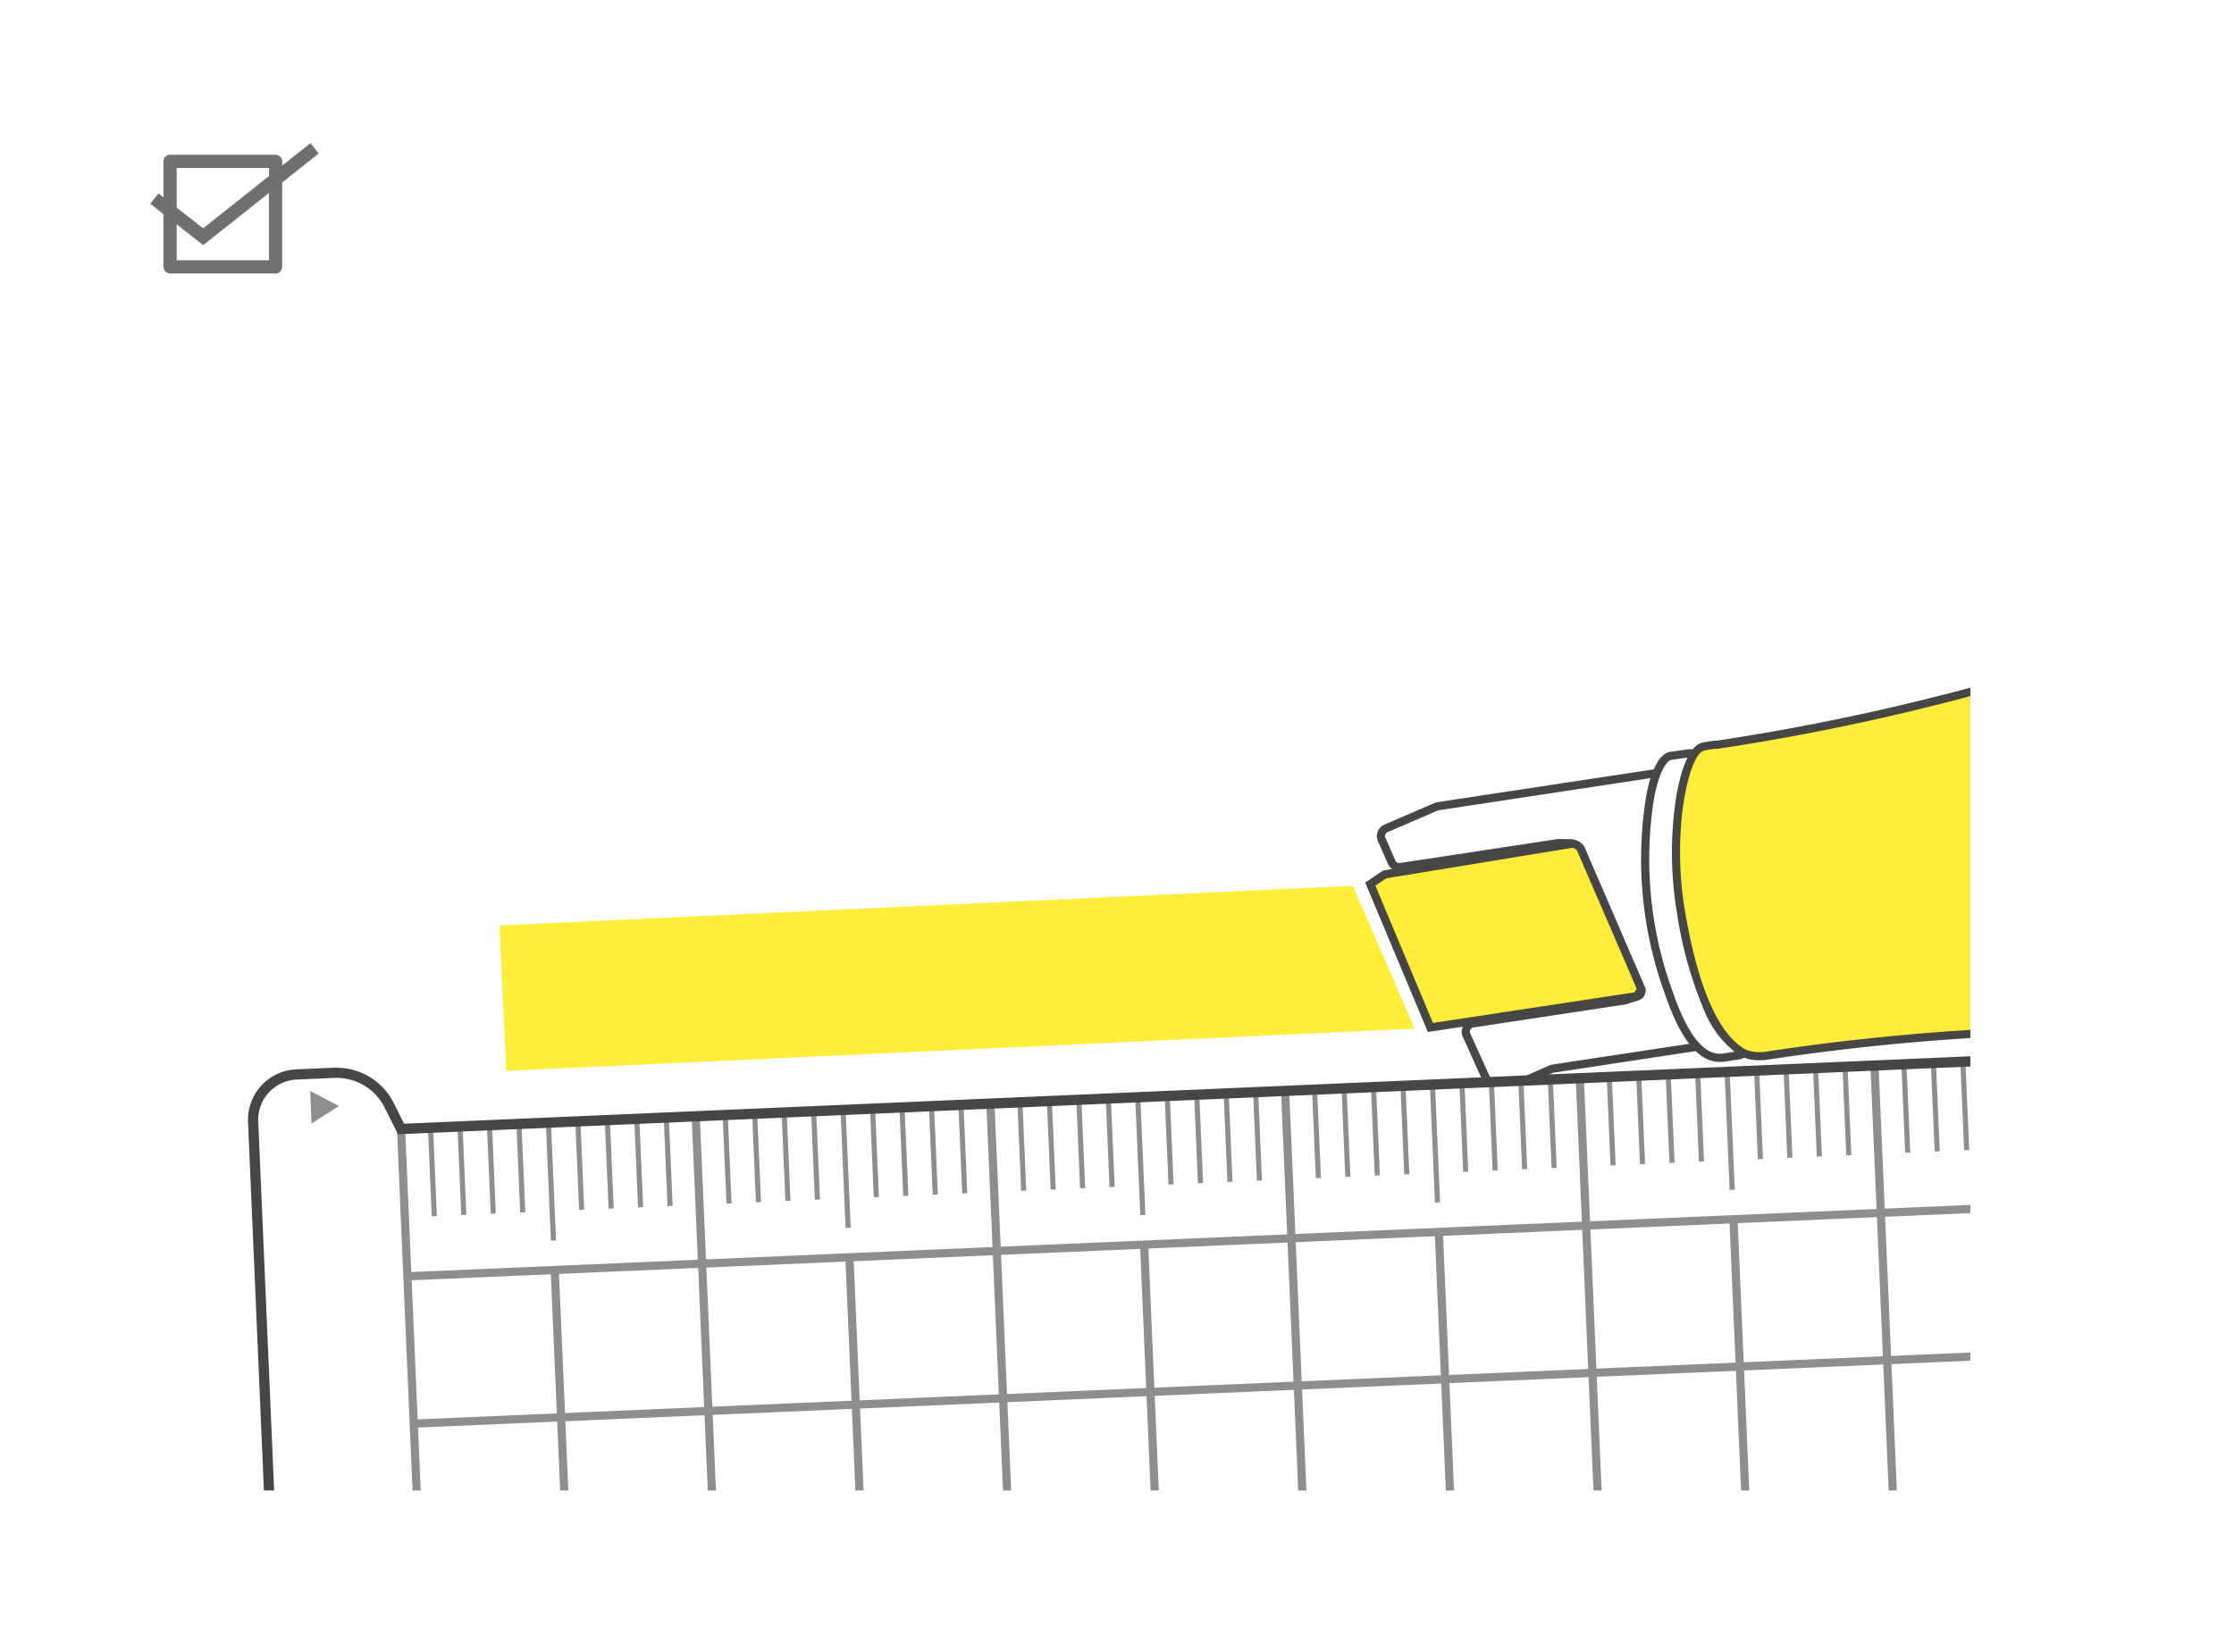 <svg xmlns="http://www.w3.org/2000/svg" width="169" height="125"><defs><clipPath id="a"><path fill="none" d="M0 0h138.056v63.848H0z" data-name="長方形 269"/></clipPath><clipPath id="b"><path fill="none" d="M11.15 5.114A4.463 4.463 0 0 0 6.499.847l-2.23.1A4.46 4.46 0 0 0 .003 5.598l.351 8.123.806 18.744h128.707V0Z" data-name="パス 38094"/></clipPath></defs><path fill="#fff" d="M0 0h169v125H0z" data-name="長方形 274"/><g data-name="グループ 451"><path fill="#ffed39" d="m104.751 66.159-1.089.731 4.546 10.848 15.607-2.367.359-.515-3.983-9.956-.353-1.215Z" data-name="パス 38084"/><path fill="#474645" d="m108.016 78.081-4.739-11.305 1.357-.912 15.424-2.529.427 1.464 4.037 10.1-.531.761Zm-3.97-11.075 4.355 10.39 15.235-2.312.188-.269-3.929-9.828-.277-.952-14.75 2.419Z" data-name="パス 38085"/><g data-name="グループ 446"><g clip-path="url(#a)" data-name="グループ 445" transform="translate(11 48.922)"><path fill="#fff" d="m114.473 9.544-16.758 2.543-3.866 1.665a.636.636 0 0 0-.327.836l.752 1.718a.6.6 0 0 0 .085.142.6.6 0 0 0 .12.115.6.6 0 0 0 .145.079.6.6 0 0 0 .161.04.6.6 0 0 0 .166 0l11.936-1.811.97.014a1.4 1.4 0 0 1 .4.114 1.2 1.2 0 0 1 .3.26l4.611 10.674a.46.46 0 0 1-.057.326.43.43 0 0 1-.254.2l-.922.3-11.509 1.751a.6.6 0 0 0-.219.076.6.6 0 0 0-.177.15.7.7 0 0 0-.111.2.6.6 0 0 0-.031.23.6.6 0 0 0 .052.225l1.767 3.917a.635.635 0 0 0 .836.328l3.862-1.7 11.161-1.694" data-name="パス 38086"/><path fill="#474645" d="M102.293 34a.95.95 0 0 1-.866-.568l-1.77-3.911a.9.9 0 0 1-.079-.338.9.9 0 0 1 .047-.343 1 1 0 0 1 .165-.3.94.94 0 0 1 .592-.337l11.488-1.744.92-.3a.15.15 0 0 0 .061-.059.16.16 0 0 0 .023-.083l-4.577-10.591a.8.8 0 0 0-.182-.153 1 1 0 0 0-.282-.079l-.926-.013-11.909 1.812a1 1 0 0 1-.247 0 1 1 0 0 1-.241-.06.94.94 0 0 1-.519-.5l-.752-1.718a.946.946 0 0 1 .487-1.244l3.9-1.684 16.8-2.549.093.612-16.718 2.537-3.829 1.651a.325.325 0 0 0-.166.428l.752 1.718a.3.3 0 0 0 .044.073.3.3 0 0 0 .061.058.3.3 0 0 0 .073.04h.008a.3.3 0 0 0 .077.018.3.3 0 0 0 .084 0l11.962-1.815 1.028.016a1.6 1.6 0 0 1 .513.149 1.5 1.5 0 0 1 .4.337l.027.034.017.04 4.62 10.7.006.022a.76.76 0 0 1-.089.563.74.74 0 0 1-.434.344l-.937.3-11.546 1.753a.3.3 0 0 0-.114.039.3.3 0 0 0-.089.076.4.4 0 0 0-.058.105.3.3 0 0 0-.015.111v.01a.3.3 0 0 0 .027.113l1.769 3.91a.325.325 0 0 0 .43.172l3.9-1.712.04-.006 11.161-1.694.093.612-11.121 1.689-3.825 1.679a.9.9 0 0 1-.377.08" data-name="パス 38087"/><path fill="#474645" d="M119.095 31.426c-1.61 0-2.97-1.694-4.158-5.178a29.8 29.8 0 0 1-1.475-14.489c.159-1.074.663-3.594 1.893-3.8h.01l1.318-.182a1 1 0 0 1 1.14.844l.154 1.018 3.358-.509 2.95 19.478-3.265.5.407.938.006.04a1.005 1.005 0 0 1-.845 1.145l-1.133.172a2.3 2.3 0 0 1-.36.023m-3.64-22.86c-.46.085-1.081 1.242-1.385 3.285a29.2 29.2 0 0 0 1.448 14.2c1.077 3.157 2.277 4.757 3.577 4.757a2 2 0 0 0 .27-.022l1.13-.178a.386.386 0 0 0 .329-.406l-.693-1.6 3.448-.523-2.769-18.25-3.358.509-.247-1.63a.39.39 0 0 0-.439-.324Z" data-name="パス 38088"/><path fill="#ffed39" d="m159.489-.498-16.082 2.44a3 3 0 0 0-.453.1 176 176 0 0 1-24.025 5.381 5.5 5.5 0 0 0-1.086.151c-1.537.323-2.674 6.7-1.675 12.53 1.08 6.306 2.74 9.471 4.651 10.609a3.33 3.33 0 0 0 1.683.26 176 176 0 0 1 24.533-1.987 3 3 0 0 0 .463-.038l16.087-2.44Z" data-name="パス 38089"/><path fill="#474645" d="m159.747-.851 4.19 27.618-.306.046-16.084 2.436a3 3 0 0 1-.486.042h-.026a175 175 0 0 0-24.488 1.988h-.015c-.007 0-.165.017-.394.017a3.04 3.04 0 0 1-1.479-.319 7.6 7.6 0 0 1-2.76-3.5 30.4 30.4 0 0 1-2.038-7.319 27.8 27.8 0 0 1-.114-8.429c.186-1.251.756-4.19 2.031-4.458a6.3 6.3 0 0 1 1.126-.158 174.5 174.5 0 0 0 23.951-5.364 3 3 0 0 1 .5-.111l16.092-2.442Zm3.485 27.1-4-26.393-15.785 2.393a3 3 0 0 0-.4.087h-.011a175 175 0 0 1-24.06 5.393h-.054a5.5 5.5 0 0 0-1.016.145c-1.119.235-2.488 6.019-1.433 12.174.976 5.7 2.492 9.2 4.5 10.4a2.4 2.4 0 0 0 1.162.232c.171 0 .3-.01.325-.013a175 175 0 0 1 24.568-1.989h.027a3 3 0 0 0 .394-.035Z" data-name="パス 38090"/><path fill="#ffed39" d="m96.011 28.9-68.714 3.2-.512-11 64.551-3Z" data-name="パス 38091"/><path fill="#fff" d="m18.453 34.725.887 1.774 367.829-15.845 2.4 55.732L21.74 92.23a4.46 4.46 0 0 1-4.266 4.651l-2.23.1a4.464 4.464 0 0 1-4.651-4.267l-2.05-47.612-.349-8.123-.045-1.027a3.435 3.435 0 0 1 3.285-3.58l2.819-.121a4.48 4.48 0 0 1 4.2 2.474" data-name="パス 38092"/></g></g><g data-name="グループ 448"><g fill="#8e8e8f" clip-path="url(#b)" data-name="グループ 447" transform="translate(19.189 80.308)"><path d="m11.644 16.57-.027-.619L381.674.01l.027.619Z" data-name="線 32"/><path d="m12.124 27.716-.027-.619 370.057-15.941.027.619Z" data-name="線 33"/><path d="m-.772 39.439-.027-.619 383.433-16.517.027.619Z" data-name="線 34"/><path d="M13.338 63.082 10.745 2.898l.619-.027 2.592 60.185Z" data-name="線 35"/><path d="m124.801 58.281-2.593-60.184.619-.027 2.592 60.185Z" data-name="線 36"/><path d="M102.508 59.241 99.915-.943l.619-.027 2.592 60.185Z" data-name="線 37"/><path d="M80.215 60.201 77.622.017l.619-.027 2.592 60.185Z" data-name="線 38"/><path d="M57.923 61.162 55.33.978l.619-.027 2.592 60.185Z" data-name="線 39"/><path d="M35.63 62.122 33.037 1.938l.619-.027 2.592 60.185Z" data-name="線 40"/><path d="m113.078 45.391-1.441-33.439.619-.027 1.44 33.439Z" data-name="線 41"/><path d="m90.786 46.352-1.441-33.439.619-.027 1.44 33.439Z" data-name="線 42"/><path d="m68.493 47.312-1.441-33.439.619-.027 1.44 33.439Z" data-name="線 43"/><path d="M46.201 48.272 44.76 14.833l.619-.027 1.44 33.439Z" data-name="線 44"/><path d="m23.908 49.233-1.441-33.439.619-.027 1.44 33.439Z" data-name="線 45"/><path d="m13.474 11.714-.384-8.917.387-.017.384 8.917Z" data-name="線 46"/><path d="m15.704 11.618-.384-8.917.387-.017.384 8.917Z" data-name="線 47"/><path d="m17.933 11.522-.384-8.917.387-.017.384 8.917Z" data-name="線 48"/><path d="m20.162 11.426-.384-8.917.387-.017.384 8.917Z" data-name="線 49"/><path d="m24.62 11.234-.384-8.917.387-.017.384 8.917Z" data-name="線 50"/><path d="m22.487 13.559-.48-11.146.387-.017.481 11.147Z" data-name="線 51"/><path d="m44.779 12.599-.48-11.146.387-.017.481 11.147Z" data-name="線 52"/><path d="m26.85 11.138-.384-8.917.387-.017.384 8.917Z" data-name="線 53"/><path d="m29.079 11.042-.384-8.917.387-.017.384 8.917Z" data-name="線 54"/><path d="m31.309 10.946-.384-8.917.387-.017.384 8.917Z" data-name="線 55"/><path d="m35.767 10.754-.384-8.917.387-.017.384 8.917Z" data-name="線 56"/><path d="m37.996 10.658-.384-8.917.387-.017.384 8.917Z" data-name="線 57"/><path d="m40.225 10.562-.384-8.917.387-.017.384 8.917Z" data-name="線 58"/><path d="m42.455 10.466-.384-8.917.387-.017.384 8.917Z" data-name="線 59"/><path d="m46.913 10.274-.384-8.917.387-.017.384 8.917Z" data-name="線 60"/><path d="m49.142 10.178-.384-8.917.387-.017.384 8.917Z" data-name="線 61"/><path d="m51.371 10.082-.384-8.917.387-.017.384 8.917Z" data-name="線 62"/><path d="m53.601 9.986-.384-8.917.387-.017.384 8.917Z" data-name="線 63"/><path d="M58.06 9.794 57.676.877l.387-.017.384 8.917Z" data-name="線 64"/><path d="M60.289 9.698 59.905.781l.387-.017.384 8.917Z" data-name="線 65"/><path d="M62.518 9.602 62.134.685l.387-.017.384 8.917Z" data-name="線 66"/><path d="M64.748 9.506 64.364.589l.387-.017.384 8.917Z" data-name="線 67"/><path d="M69.206 9.314 68.822.397l.387-.017.384 8.917Z" data-name="線 68"/><path d="M67.072 11.638 66.592.492l.387-.017.481 11.147Z" data-name="線 69"/><path d="m89.364 10.678-.48-11.146.387-.017.481 11.147Z" data-name="線 70"/><path d="M71.435 9.218 71.051.301l.387-.017.384 8.917Z" data-name="線 71"/><path d="M73.664 9.122 73.28.205l.387-.017.384 8.917Z" data-name="線 72"/><path d="M75.894 9.026 75.51.109l.387-.017.384 8.917Z" data-name="線 73"/><path d="m80.352 8.833-.384-8.917.387-.017.384 8.917Z" data-name="線 74"/><path d="M82.581 8.737 82.197-.18l.387-.017.384 8.917Z" data-name="線 75"/><path d="m84.81 8.642-.384-8.917.387-.017.384 8.917Z" data-name="線 76"/><path d="m87.04 8.545-.384-8.917.387-.017.384 8.917Z" data-name="線 77"/><path d="m91.498 8.353-.384-8.917.387-.017.384 8.917Z" data-name="線 78"/><path d="M93.727 8.257 93.343-.66l.387-.017.384 8.917Z" data-name="線 79"/><path d="m95.957 8.161-.384-8.917.387-.017.384 8.917Z" data-name="線 80"/><path d="m98.186 8.065-.384-8.917.387-.017.384 8.917Z" data-name="線 81"/><path d="m102.645 7.873-.384-8.917.387-.017.384 8.917Z" data-name="線 82"/><path d="m104.874 7.777-.384-8.917.387-.017.384 8.917Z" data-name="線 83"/><path d="m107.103 7.681-.384-8.917.387-.017.384 8.917Z" data-name="線 84"/><path d="m109.333 7.585-.384-8.917.387-.017.384 8.917Z" data-name="線 85"/><path d="m113.791 7.393-.384-8.917.387-.017.384 8.917Z" data-name="線 86"/><path d="m111.657 9.718-.48-11.146.387-.017.481 11.147Z" data-name="線 87"/><path d="m116.02 7.297-.384-8.917.387-.017.384 8.917Z" data-name="線 88"/><path d="m118.25 7.201-.384-8.917.387-.017.384 8.917Z" data-name="線 89"/><path d="m120.479 7.105-.384-8.917.387-.017.384 8.917Z" data-name="線 90"/><path d="m124.937 6.913-.384-8.917.387-.017.384 8.917Z" data-name="線 91"/><path d="m127.166 6.817-.384-8.917.387-.017.384 8.917Z" data-name="線 92"/><path d="m129.396 6.721-.384-8.917.387-.017.384 8.917Z" data-name="線 93"/><path d="M6.457 3.376 4.273 2.238l.105 2.46Z" data-name="パス 38093"/></g></g><g data-name="グループ 450"><g clip-path="url(#a)" data-name="グループ 449" transform="translate(11 48.922)"><path fill="#474645" d="m387.537 20.25.017.387 2.418 56.119-.387.017L22.129 92.601a4.856 4.856 0 0 1-4.634 4.667l-2.229.1h-.211a4.84 4.84 0 0 1-4.844-4.642L7.763 35.969a3.82 3.82 0 0 1 3.655-3.983l2.819-.121h.209a4.84 4.84 0 0 1 4.349 2.686l.775 1.549Zm1.629 55.764-2.371-54.957L19.106 36.896l-1-2a4.07 4.07 0 0 0-3.837-2.26l-2.819.121a3.05 3.05 0 0 0-2.915 3.176l.394 9.15 2.052 47.611a4.067 4.067 0 0 0 4.07 3.9h.177l2.229-.1a4.08 4.08 0 0 0 3.9-4.248l-.017-.387.387-.017Z" data-name="パス 38095"/></g></g></g><g data-name="グループ 600"><g data-name="グループ 456" style="isolation:isolate"><path fill="none" stroke="#727171" stroke-linecap="round" stroke-linejoin="round" d="M12.867 20.188v-7.979h7.979v7.979z" data-name="長方形 278"/></g><path fill="none" stroke="#707070" d="m11.678 15.028 3.694 2.882 8.429-6.69" data-name="パス 38193"/></g></svg>